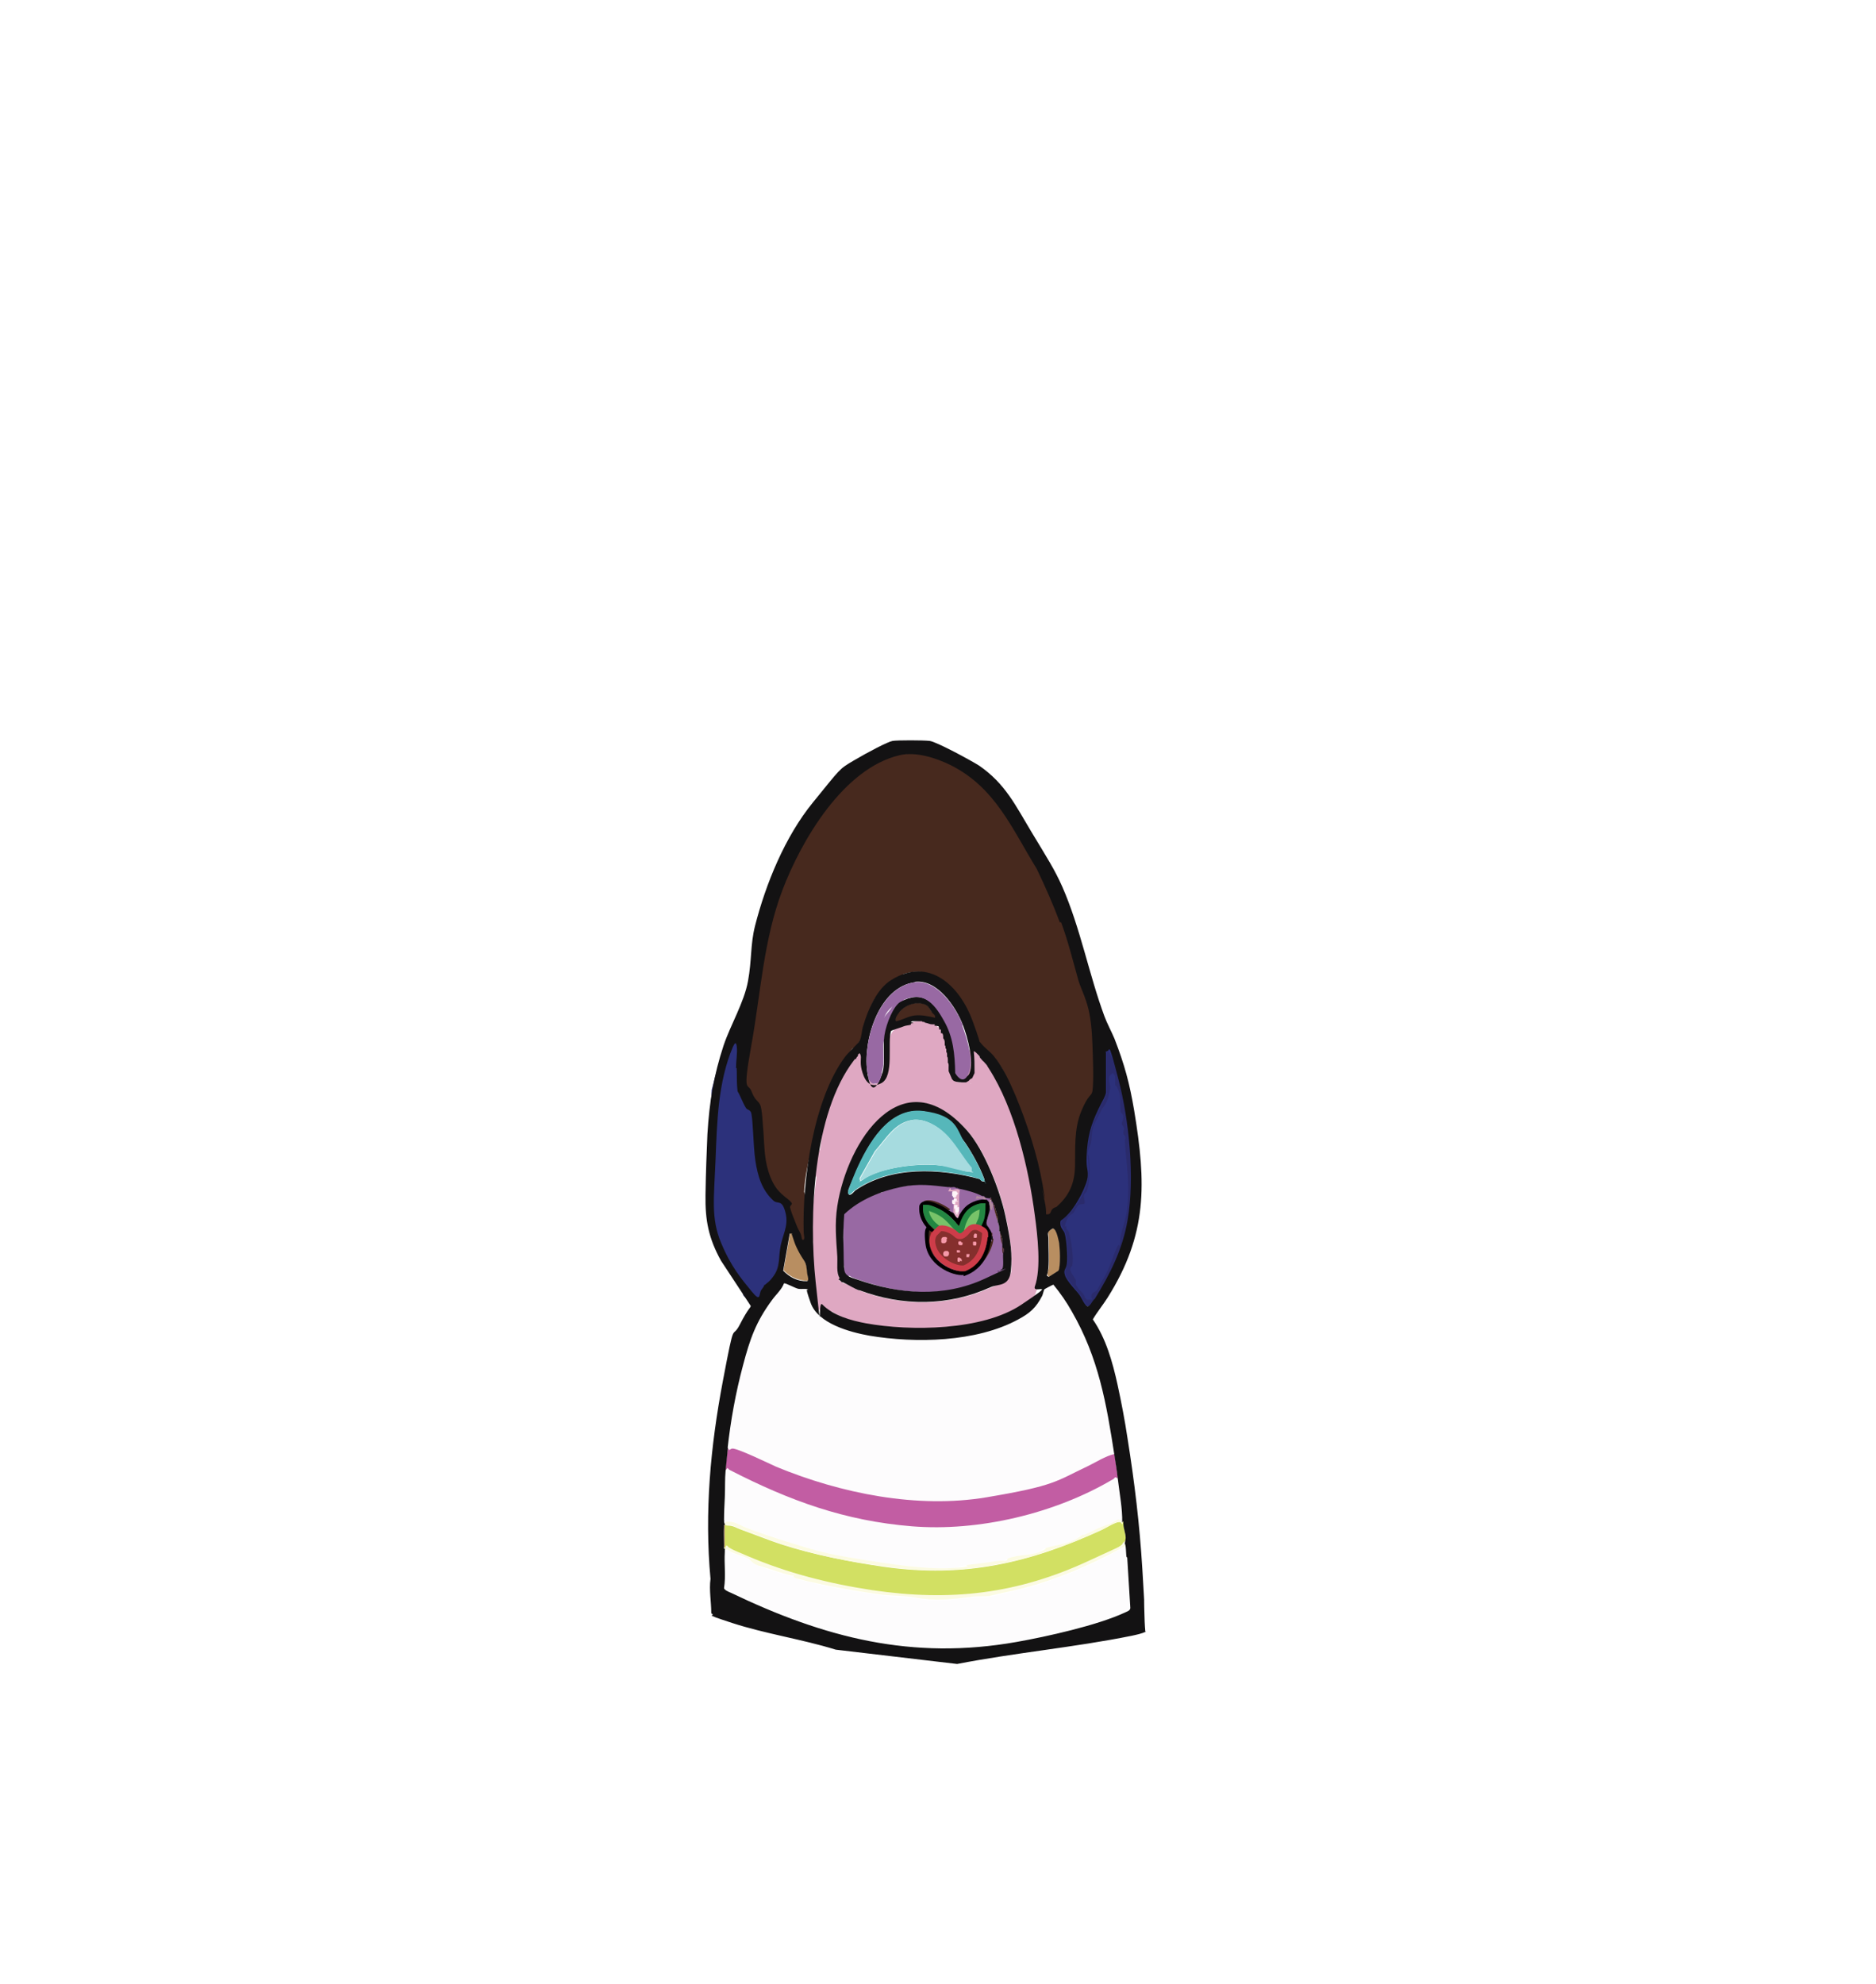 <?xml version="1.0" encoding="UTF-8"?>
<svg xmlns="http://www.w3.org/2000/svg" version="1.1" viewBox="0 0 485.3 513.1">
  <!-- Generator: Adobe Illustrator 29.6.1, SVG Export Plug-In . SVG Version: 2.1.1 Build 9)  -->
  <defs>
    <style>
      .st0 {
        fill: #2c317b;
      }

      .st1 {
        fill: #2a2b6c;
      }

      .st2 {
        fill: #78c369;
        stroke: #238642;
        stroke-linecap: round;
      }

      .st2, .st3 {
        stroke-width: 1.5px;
      }

      .st2, .st3, .st4 {
        stroke-miterlimit: 10;
      }

      .st5 {
        fill: #a6dbdf;
      }

      .st6 {
        fill: #b88e61;
      }

      .st7 {
        fill: #fcfbe3;
      }

      .st8 {
        fill: #fdfcfd;
      }

      .st9 {
        fill: #9b2724;
      }

      .st3 {
        fill: #852f2d;
        stroke: #cd3c49;
      }

      .st10 {
        fill: #d2e063;
      }

      .st11 {
        fill: #dfa8c2;
      }

      .st12 {
        fill: #9869a3;
      }

      .st13 {
        fill: #b18a9e;
      }

      .st4 {
        fill: none;
        stroke: #000;
      }

      .st14 {
        fill: #fef4f8;
      }

      .st15 {
        fill: #131213;
      }

      .st16 {
        fill: #f598a8;
      }

      .st17 {
        fill: #56b7ba;
      }

      .st18 {
        fill: #47291e;
      }

      .st19 {
        fill: #c25da3;
      }
    </style>
  </defs>
  <g id="Layer_2">
    <path class="st0" d="M195,334.7c-.6,0-.6,1,0,1s.6-1,0-1Z"/>
    <path class="st18" d="M284.3,269.9c-.5-5.1-1.8-10.1-3.1-15-.6-2.4-1.3-4.8-1.8-7.3-.5-2.5-.8-5-1.3-7.5-.5-2.6-1.7-4.6-3.3-6.7-1.4-1.8-2.4-3.7-3.1-5.8-.8-2.3-1.2-4.9-2.5-7.1-1.1-1.9-2.8-3.3-4.5-4.7-1.5-1.2-2.5-2.5-3.4-4.2-.9-1.7-1.5-3.4-2.3-5.1-.9-1.9-2.1-3.6-3.8-4.9-1.2-.9-2.6-1.5-4-1.8,0-.6-.2-1.2-.7-1.6-2-1.7-4.2-2.4-6.8-2.6-2.2-.2-4.5,0-6.7-.2-2.7-.4-5.2-1.2-8-.7-2.5.5-4.7,1.8-6.7,3.4-4.1,3.4-6.2,8.5-9.4,12.7-1.6,2.1-3.6,4-5.2,6.1-1.7,2.2-2.9,4.6-4,7.1-2.1,5.1-3.4,10.5-4.7,15.8-1.5,5.8-2.8,11.5-4.1,17.4-.6,2.9-1.2,5.9-1.8,8.9-.5,2.8-1.2,5.7-1.4,8.5-.2,2.7.3,5.3,1.8,7.6.7,1,1.5,2,2,3.1.5.9.7,2,.9,3,0,0,0,0,0,0-.2,2.7,0,5.3.2,8,.2,2,.2,4.3,1.1,6.1.2.5.5.9.8,1.3.3.5.6,1,.9,1.5,0,0,0,.2.1.3,0,.6.3,1.1.6,1.6.4.5.8.9,1.3,1,.3.5.6,1,1.1,1.4,0,0,0,0,0,0,0,.1.1.2.2.4.2.4.3.8.4,1.2.2,2.6.9,5.2,2.2,7.4,0,.3.2.5.2.8.4,1.4,1.6,1.9,2.8,1.7.7,0,1.3-.3,1.8-.7,1-1,.9-2.5,0-3.5,0,0-.1-.2-.2-.2-.5-1.5-.9-3-1.4-4.5.2-.5.3-1,.2-1.6-.2-.8-.4-1.5-.7-2.3.2-3.7,1-7.4,1.9-11,1.5-6.5,3.1-13.2,6.2-19.2,1.2-2.4,2.7-4.7,4.4-6.8.5-.2.9-.6,1.2-1,.4-.6.8-1.1,1.3-1.7.2-.3.4-.6.4-.9,0,0,0,0,0,0,.3-1.5.6-3,1-4.5.2-.7.4-1.5.7-2.2,0-.1,0-.2.1-.4,0,0,.1-.2.1-.3.2-.3.3-.7.5-1,.2-.3.3-.6.5-.9.1-.2.2-.3.4-.5,0,0,0,0,0,0,0,0,0,0,0,0,.5-.6,1.1-1.2,1.8-1.8,1.2-1,2.6-2,4.1-2.8,1.1-.6,1.6-2.3.9-3.4-.7-1.2-2.2-1.6-3.4-.9-3.3,1.9-6.6,4.3-8.5,7.6-1.7,2.9-2.4,6.2-3.1,9.5-5.2,5.2-8.4,11.9-10.6,18.8-1.1,3.6-2,7.2-2.9,10.9-.5,2.2-1,4.5-1.4,6.8,0,0-.2,0-.3,0-.2-.4-.4-.7-.7-1.1-1.3-2.8-1.1-6.2-1.2-9.3,0-1.3-.1-2.7-.3-4,0-1,.2-2,.4-3,.2-1.3-.4-2.7-1.7-3.1-.3,0-.5,0-.8,0-.5-.8-1.1-1.7-1.6-2.6-1.2-1.9-1.1-4.2-.7-6.4.4-2.7,1-5.5,1.5-8.2,2.2-11,4.7-22,7.8-32.8,1.3-4.6,2.9-9.2,6-12.9,1.7-2,3.5-3.9,5.1-6,1.5-2.1,2.8-4.3,4.2-6.5,2.5-3.8,6.2-8,11.2-7.1.7.1,1.5.3,2.2.4-.6.3-1.2.7-1.8,1.1-1.1.8-1.6,2.2-.9,3.4.6,1.1,2.3,1.7,3.4.9,3.1-2.3,7-2.1,10.6-1.5,1.8.3,4.1.5,5.7,1.5,1.1.8,1.8,2,2.5,3.3,1.6,3.1,2.6,6.5,5.1,9.1,1.4,1.4,3,2.5,4.4,3.9,1.4,1.5,1.8,3.4,2.4,5.3.6,2.2,1.4,4.4,2.5,6.4,1.1,1.9,2.9,3.4,3.7,5.5.8,2,1,4.3,1.3,6.4.4,2.3.9,4.6,1.5,6.9,2.3,8.9,5.3,17.9,3.7,27.2-1,5.3-2.9,10.4-4.3,15.6-.7,2.5-1.3,5.2-1.3,7.9,0,.2,0,.5,0,.7-.4.2-.7.5-.9.9-.8,1.5-1.5,3-2,4.6-.5.4-.8,1-.8,1.8,0,.4,0,.8,0,1.3,0,2.8,4.2,3.4,4.9.7.1-.4.3-.9.4-1.3.3,0,.5-.1.7-.2,4.3-2.1,2.3-7.9,3.1-11.6,1-5.1,2.9-9.9,4.2-14.9,1.3-4.9,1.9-10,1.4-15.1Z"/>
    <path class="st0" d="M291.6,285.9c-.4-2.3-1-4.5-1.7-6.7,0-.2-.2-.5-.2-.7.4-2.7.2-5.5-1.4-7.8-.6-.8-1.4-1.4-2.5-1.2-.9.1-1.9.8-2.1,1.8-.4,2.7.2,5.1.9,7.5-.3,1.1-.6,2.1-1,3.1-1.3,3.7-2.6,7.4-3.4,11.2-.9,3.7-1.1,7.6-1.9,11.3-.7,3.7-2.7,6.9-4.7,10-.7,1.1-.2,2.8.9,3.4.2,0,.3,1.5.3,1.8.2,1.1.2,2.2.3,3.3,0,1.2,0,2.4,0,3.7-.1.3-.2.6-.2,1,0,.8,0,1.7,0,2.5,0,.3,0,.5.1.7,0,0,0,0,0,.1,0,0,0,0,0,.1,0,0,0,.1,0,.2,1.1,1.9,2.5,3.4,4.2,4.7.1.2.3.5.4.7.8,1.7,3.5,1.5,4.3,0,2.1-3.8,4.3-7.7,6.3-11.6,1-2,1.7-3.9,2-6.1.3-2.3.2-4.6.2-6.8,0-8.8.5-17.7-1-26.4ZM287.6,308.8c0,2.2,0,4.5,0,6.7,0,2.1,0,4.1-.9,6-.9,2.1-2.2,4.1-3.3,6.2-.5,1-1.1,2-1.6,3-.6-.6-1.2-1.2-1.8-1.7.2-2.6.2-5.3,0-7.9-.2-1.8-.3-3.9-1.1-5.6,1.9-3,3.6-6.2,4.3-9.7.8-4.1,1.1-8.2,2.1-12.2.5-1.9,1.1-3.8,1.7-5.7.4,2.6.6,5.3.7,8,.1,4.3,0,8.7,0,13Z"/>
    <path class="st11" d="M243.3,267.2c-.6-1.3-1.2-2.6-2.6-3.1-1.4-.4-3.1-.1-4.5.2-1.4.3-3,.6-4.2,1.4-2.8,1.9-1.9,5.3-2.4,8-.3,1.5-.9,2.9-1.5,4.3-.6,1.2-.9,2.3-2.3,2.5-.4,0-1,.1-1.4-.2-.5-.4-.4-1.3-.4-1.8,0-.9,0-1.7,0-2.6,0-.4,0-.7,0-1.1,0-.7,0-1.4,0-2.1,0-1.4-2.1-2.2-2.8-.8-.2.3-.3.7-.4,1-.7.2-1.3.7-1.7,1.6-.2.7-.5,1.4-.7,2,0,.2-.1.5-.1.7-1,2.5-2.3,4.9-3.3,7.4-1.6,3.7-2.2,7.6-2.7,11.6,0,.4-.1.9-.2,1.3,0,0-.2,0-.3,0-.4.2-.7.5-.9,1-.5,2-.5,4.1.3,6-.2,1.3-.3,2.6-.5,4-.5,4.3-1.1,8.4-.4,12.7,0,0,0,0,0,0-.2,2.4-.2,4.8-.2,7.3.1,2.8.4,5.7.9,8.4.3,1.5,1.5,2.8,3.2,2.6,1.8-.2,2.6-1.9,2.3-3.5,0-.4-.4-.9-.7-1.2,0,0,0-.2,0-.2,0-.4-.1-.8-.2-1.2-.1-1-.2-2-.3-3.1-.1-2-.2-3.9-.1-5.9,0-1.2.1-2.4.2-3.6,1.3-2.8,1.4-5.8,1.4-8.8,0-.9-.5-1.6-1.2-2.1,0-.7.2-1.3.3-2,.5-4,1-7.9,1.5-11.9.4-3.5,1.1-7,2.6-10.3.7-1.4,1.4-2.9,2-4.3.4.5.8,1,1.5,1.3,1.5.7,3.4.5,4.8-.3,1.6-.9,2.2-2.6,2.9-4.2.8-1.8,1.5-3.5,1.7-5.5.1-1.4-.4-4,.9-5,.6-.5,1.7-.6,2.5-.8.9-.3,1.9-.5,2.8-.5.3,0,.8,0,1.1.1.3.2.4.8.6,1.1.3.8.7,1.7.6,2.6-.3,1.9,2.6,2.7,2.9.8.3-1.6,0-2.9-.6-4.4Z"/>
    <path class="st11" d="M226.6,267.6c-1.3,0-1.3,2,0,2s1.3-2,0-2Z"/>
    <path class="st12" d="M233.4,258c0,0-.2-.2-.3-.3-.6-.6-1.7-.2-1.7.7,0,1.6-1.2,2.8-2.1,3.9-1.1,1.4-1.7,2.8-2.2,4.5-.8,3.1-1.4,6.3-1.7,9.5-.3.1-.5.3-.6.6-.3.9-.3,1.7,0,2.5.1.6.8.8,1.3.7.4,0,.9-.2,1.1-.7.2-.5.2-1,.1-1.4.4-3.8,1-7.7,2-11.4.5-1.7,1.5-2.9,2.6-4.3.7-.9,1.3-1.9,1.5-3,.4-.3.5-.9,0-1.4Z"/>
    <path class="st11" d="M256.7,278.2c-.4-2.1-1.6-4.1-3.2-5.6-.2-.2-.6-.3-.9-.3,0,0,0-.2,0-.3-.2-.5-.6-.8-1.1-.7-.5,0-.9.5-.9,1,0,.9.2,1.7.3,2.5,0,0,0,0,0,.1-.2.8-.5,1.5-.7,2.3-.2.6-.4,1.3-.7,1.9-.2.4-.5.8-1,.9-.4,0-.8,0-1.1-.3-.3-.3-.8-.4-1.2-.2-.4.2-.5.7-.5,1.1.1.8.8,1.5,1.6,1.6.3,0,.7,0,.9-.3.9,0,1.8-.4,2.5-1.1.2-.2.3-.4.4-.6,0,0,0,0,0,0,.4.1.8,0,1.1-.4.3,0,.5-.3.6-.6.1-.4.2-.8.3-1.2.2-.1.4-.3.5-.5.3-.2.4-.4.4-.8,0-.1,0-.2,0-.4,0,.1.1.2.2.4,0,0,0,.1,0,.2,0,0,0,0,0,0,0,0,0,.2,0,.2.2.5.3,1,.4,1.4.1.5.7.9,1.2.7.5-.2.8-.7.7-1.2Z"/>
    <path class="st18" d="M242.3,261.9c-2.7-.3-5.4-.2-8.1.3-.2-.4-.6-.7-1.1-.6-1.2.3-2.3.9-2.4,2.2,0,.6.7,1.1,1.3,1,3.4-1,6.8-1.3,10.3-.9.5,0,1-.5,1-1s-.5-.9-1-1Z"/>
    <path class="st12" d="M259.8,327.2c.6-2,.6-4.3-.3-6.2-.2-.4-.4-.9-.7-1.3,0-.3,0-.6-.1-.9v-.2l-.2-.4c0-.6,0-1.3-.2-1.9l-.2-.2v-.4c-.3-.7-.5-1.3-.6-2,0-1.1,0-2.3-.3-3.4-.1-.5-.3-1.1-.7-1.4-.6-.5-1.5-.4-2.2-.8-.8-.4-1.4-.8-2.2-.9-1-.2-2-.4-2.9-.5-3.7-.6-7.4-1.5-11.1-.7-2,.4-3.9.8-5.9.9-1.5,0-3,.4-4.1,1.5-.6,0-1.3.2-1.9.3-2.2.4-5.2,1-6.8,2.6-1.6,1.7-1.2,4.6-1.2,6.7,0,3,0,5.9,0,8.9,0,.2,0,.4.2.5,0,.6,0,1.1-.1,1.7,0,.9.8,1.1,1.4.8.7.5,1.7.8,2.6,1.1,10.8,3.8,22.3,4.7,32.9-.2.7-.4,1.4-.7,2.1-1.2.4.4,1,.5,1.5,0,.3-.2.5-.4.8-.5.5,0,.9,0,1.2-.5.7-.7,0-1.7-.8-1.7Z"/>
  </g>
  <g id="person">
    <path class="st18" d="M274.2,238.6c1.8,4.9,2.9,9.4,4.3,14.4s1.7,4.5,2.4,6.7c1,3.2,1.3,7.2,1.4,10.5s.4,9.2,0,12.1-2.3,3.7-2.9,5.2c-1.9,4.5-1.4,9.3-1.6,14.1s-1.4,7.6-4.8,10.6-.8.3-1.1.6c-.5.6-.2,1.5-1.6,1.3.1-2.1-.6-4.1-.9-6.1s0-1.1,0-1.6c-1.3-7.6-4-15.9-7-23s-3.1-7.4-5.7-10.3-2.3-2.1-3.3-3.3-1.5-3.9-2.1-5.7c-3.3-9-11.2-16.7-21-10.6-9.8,6.1-6.1,7.8-7.3,11.9s-.4,2.9-.9,3.8-2.9,3.1-3.8,4.2c-8.2,11-11.1,32-10.7,45.5,0,.3.5,1.9-.3,1.8s-.4-1.4-.6-1.8c-.5-1-.6-.8-1-2.1s-1.3-3.1-1.6-4.4.2-1.6-.7-2.3c-2.2-1.7-3.3-2.9-4.4-5.6-1.7-4.1-1.5-7.3-1.8-11.6s-.2-5.7-.9-7.2-1.8-2.4-2.2-3.4c-.8-2.4-.4-9.4,0-12.1,2.3-13.4,3.1-27.1,8-39.9s15.8-31.5,30.3-34.9,9.5.7,13.3,2.6c11.5,5.8,15.8,16.4,22.2,26.8,2.2,4.6,4.2,9.1,6,13.9h.3Z"/>
    <path class="st8" d="M188.3,374.4c.8-7.3,2.1-14.5,4-21.6,1.8-6.8,3.2-11.2,7.5-16.9s2.5-2.7,3.1-4.3c.3-.2,3.1,1.3,3.8,1.4s1.5,0,2.3.1c.4,1.1.4,2.4.8,3.5,1.9,5.4,10.2,7.6,15.2,8.5,11.9,2,27.7,1.7,38.5-4.2,3-1.6,4.6-3,6.2-6.1s.4-1.5.6-1.7,2.1-1.2,2.3-1.2c1.8,2.2,3.4,4.5,4.8,7,6.9,12.1,8.9,23.7,11,37.2-2.4.6-4.7,2.2-7,3.2-8.2,3.7-17.3,6.5-26.1,8-18,3-37.8-1-54.4-7.9-1.9-.8-10.2-4.9-11.4-4.7s-.7.8-1.1-.2h0Z"/>
    <path class="st11" d="M238.8,264.4c.3.6.7.2.7.2h.4v.4l.4-.2c.6.1,1,.3,1.7.4v.4h1.2c0,.4,0,.9.6.7v.6h.4v.6c0,.3.2.6.2.9h.3v.4c0,.1-.4,1.2.4,1.1v.7l-.2.4h.4v.4c0,.1-.4.5.2.7v.2l.2.6v.6c0,.2-.4.6-.2.9h.4v.7c0,.2-.4.9-.2,1.3h.4v.9c0,.3-.2.1-.2.4s.4,1.2.6,1.5.4.2.5.2q.2.2.4.4c.2.2,0,.3.2.5.4.3,1.5.3,2,.3s.8.2.6-.4h.4c.2,0,0,.1.2.1.6,0,.5-.5.5-.5.4-.4.5-.5.9-.7s.5,0,.7-.8-.1-.5-.1-.5v-.4c.6.1.4-.3.4-.6v-2.7l1.1-.2c.3.3.4.5.6.7,0,.4.2.6.6.6.1.1.3.3.4.4l.2.2c0,.1.1.3.2.4l.2.4c6.7,10.4,10.3,25.8,11.9,38,.7,5,1.6,13.7,0,18.4s-1.6,3.4-3.5,4.7c-10.1,6.7-28.7,6.9-40.2,4.8-3.9-.7-8.5-1.9-11.3-4.9s-1.5-4.1-1.7-5.8c-1.8-16.9-.7-43.4,9.9-57.3s.2-.5.6-.4c0,.4.1,1.8.7,1.7-.1-.7.4-2-.4-2.4,0-.1,0-.5.3-.6.2,0,.4.1.4.3.2.7,0,2.8.3,3.8.4,2,2.9,4.6,5.1,3.5,3.5-1.8,1.5-10.3,2.5-13.5.2-.3,2.7-1.1,3.3-1.2s1.7-.3,1.8-.4h.4v-.4h.4c.3,0,.4-.2.4-.2h2l-.6-.3ZM222.3,333.7c11.3,4.3,23.1,4.2,34.2-.8,1.8-.8,4.9-2,5.1-4.2.4-4.2-.5-10-1.4-14.1-1.4-6.7-5.4-17-9.9-22.1-16.8-19-31,2.6-33.6,19.5-.7,4.6-.3,8.5,0,13s-.3,4.3.6,5.6c-.4.9,0,.5.3.8.8.8.2.2,1,.5,1.3.5,2.7,1.4,3.8,1.9h-.1Z"/>
    <path class="st8" d="M291.3,399.7c0,.8,0,1.9.2,2.6s0,.2.2.2l.8,13c0,.7-.8,1-1.4,1.2-7.2,3.2-20.1,6.2-28,7.6-27,4.8-49.6-1.1-73.9-12.7-.5-.2-1.7-.7-1.8-1.2.5-3,0-6.3.2-9.4.8-.4,1.1.3,1.7.6,1.4.5,2.9.9,4.2,1.6s2.8,1.9,3.5,2.1c2.5.7,5,1.7,7.6,2.3s.6,0,.9,0,.5.7,1,.9c2.1.5,4.3,1,6.5,1.5,4.7,1,9.7,1.8,14.5,2.5s6.2.3,9.1.8c5.5,1,9.5.5,14.9-.2,1.5-.2,3.2,0,4.6-.2,1.4-.2,3.7-.8,5.2-1.2,9.2-2,17.4-5.3,25.7-9.5l4.3-2.3v-.2Z"/>
    <path class="st8" d="M289.3,382.4c.5,3.4,1.2,7.6,1.1,11-1.5-1-2.4.4-3.6.8-2.4.8-3.7,1.6-5.9,2.6s-1.1.1-1.5.3-.4.5-.6.7c-2.5,1.5-5.5,1.7-8.1,2.5s-.9.7-1.3.9c-2.3,1.1-6.2.8-8.5,1.8s-.4.5-.6.6c-.6.3-2.3,0-3.1.2-2.5.5-4.4.6-6.9.9s-2.8.8-4,.8c-6.9.4-16.4-1.1-23.2-2.2s-9.6-1.6-14.1-3-10.6-3.2-15.8-5.2-3.5-2-5.5-1.5v-.4l-.2-.4c0-2,.1-3.9.2-5.9s0-4.6.2-6.8l.5-.6c.2.2.4.5.7.6,15.4,7.9,29.5,13.1,47,14.5s37-3.4,51.9-12.1c.3-.2.5-.4.7-.6l.7.3v.2Z"/>
    <path class="st10" d="M291.1,398.8c-.4,0-.5.3-.7.5-1.7,1.6-6.5,3.5-8.8,4.6-18.5,8.6-35.8,10.6-56.1,7.6-11.2-1.7-22-4.4-32.4-8.9-1.3-.5-3.2-1.3-4.4-2s-.4-.4-.7-.6-.4.7-.5.7v-6.6c.4-.2.3.4.5.4,1.8,0,2.1.5,3.8,1.1,3.3,1.2,6.8,2.6,10.1,3.7,8.6,2.8,18,4.6,26.9,5.9,20.7,2.9,37.6-1,56.3-9.6,1-.5,3.5-2,4.4-2s.5.4.8.6v-.7c.1,0,.3,0,.3.3,0,1.2.5,2.5.6,3.7s-.2.9-.2,1.4h.1Z"/>
    <path class="st19" d="M188.3,374.4c.3,1,.5.3,1.1.2,1.2-.2,9.6,3.9,11.4,4.7,16.7,6.9,36.5,10.9,54.4,7.9,17.9-3,18-4.2,26.1-8,2.3-1.1,4.5-2.6,7-3.2.3,2.1.6,4.2.9,6.3l-.7-.3c-.2.2-.4.5-.7.6-14.9,8.8-34.6,13.5-51.9,12.1s-31.6-6.6-47-14.5c-.3-.1-.5-.4-.7-.6l-.5.6c.1-2,.4-4,.6-6v.2Z"/>
    <path class="st1" d="M286.1,272.1l.5-.3c.8.2,2.6,6.2,2.9,7.2,2.7,10.7,4.3,25.6,2.4,36.5-1.4,7.6-4.6,13.9-8.5,20.4-.6.3-1.3,2.1-1.9,1.9s-1.7-2.4-2.1-3c-.7-1-3.5-4.2-3.7-5-.5-1.6.3-2,.5-3.1.2-1.7-.1-6.2-.6-7.8s-1.1-1.8-1.1-2.5c0-1.2,1.5-1.8,2.2-2.6,2.1-2.3,4.7-6.6,4.9-9.7s-.4-4.5-.2-6.7c.4-4.9,1.5-7.7,3.6-11.9s1.3-2.3,1.3-3v-10.4h-.2ZM282.4,335.8c-.4-1.7.8-1.5,1.3-2.1s1.1-2,1.5-2.6c1.6-2.7,2.2-4.6,3.3-7.5s.9-1,1.1-1.5c.3-.8.1-1.8.3-2.5.4-1.9,1.2-3.9,1.5-5.8.9-5.9.3-10.2-.2-16s.1-2.2,0-3.2-.5-1-.6-1.5.2-.9.2-1.3-.5-.7-.6-1.1.5-1.3.4-2-.7-.8-.7-1.3c-.3-1.8.2-3.6-.6-5.5s-.7-.8-.8-1.2.2-2.7-.3-2.8c-1.8,1-.5,2.8-.7,4s-1.3,4.3-1.6,4.6c-1,1.3-.8,1.2-1.5,2.6-1.6,3.3-1.4,2.8-1.8,6.4s-.9,2.3-.9,3.2.3,1.1.4,1.7c.1,2.1,0,6-.6,7.9s-.7.7-.8,1.2.2,1.8.2,2c-.1.5-1.1.2-1.5.5-.6.4-.9,1.4-1.2,1.8s-1.2.8-1.4,1.1-1,2.5-1,2.6c0,.5.7.8.9,1.2.7,2.1,1.4,6.8,1,8.9s-.5.5-.5.8c-.2.8,1.3,2.4,1.4,3s0,.9.1,1.4,1.3,1.4,1.7,1.9.5,1,.7,1.4h1.6l-.3-.3Z"/>
    <path class="st1" d="M197.9,332.3c-.2.2-.5.9-.8,1.3-.8,1-1.6,1.6-2.6.4-2.6-3.2-6.4-8.8-7.9-12.6-2.6-6.3-1.6-14.6-1.4-21.3.3-9.9.5-20,4.5-29.3s.8-1,1,0c.2,1.7-.2,3.7-.2,5.4s.2.8.2,1.1c0,1.7,0,3.4.2,5,.8,1.3,1.3,2.9,2.1,4.2s1,.8,1.3,1.1c.6.8.9,10.6,1.2,12.6.6,3.9,1.7,7.6,4.7,10.4s2.7,1.6,3.1,3.1c.9,3.6-1,6-1.4,9.4s.1,5-2.5,8-1.1.9-1.4,1.3h-.1ZM201.3,312.7c-.9-1.1-3-2.2-4.1-3.9-1.6-2.6-1.7-4.4-2.3-7.2s-1.1-2.9-.7-5.5-.6-7.3-1.1-8-.6-.3-.8-.7-.5-1.3-.8-1.6-1.1-.6-1.2-.9l.4-1.1c-.9-.9-.7-1.8-1-2.9s-.6-1.2-.6-1.6,1.5-2.8,0-2.6-.4,2.1-.8,2.8h-.8v2.1c0,.7-.4.7-.4,1s.4.6.4,1.1c0,.8-.9,1.7-.9,2.8-.2,5.6-.6,11.3-.9,17s-.7,12,1.1,15.7,1.1,1.1,1.2,1.6-.2,1.3,0,1.7,1.2,1.2,1.5,1.7c.6,1,.6,2,1.4,3.1s1.5,1.5,1.9,2.2.3,1.2.5,1.6,1,.6,1.3.9.2,1,.4,1.1c.4.3,1.3.3,1.6-.1s.1-.5.2-.6c.2-.3,1.1-.7,1.4-1.1s.3-1.1.6-1.4,1.3-.7,1.5-1.6-.2-1.3-.1-1.8.4-1.4.5-1.9c.5-2,1.4-5.2,1.7-7.1s.2-2.6.2-2.8c0-.3-.6-.6-.8-.9s-.1-.8-.3-1.1h-.2Z"/>
    <path class="st7" d="M291.1,398.8c0,.4.2.7.2.9l-4.3,2.3c-8.3,4.2-16.5,7.5-25.7,9.5s-3.8,1-5.2,1.2-3.1,0-4.6.2c-5.5.7-9.4,1.2-14.9.2-2.9-.5-6.1-.4-9.1-.8-4.8-.7-9.8-1.5-14.5-2.5-2.2-.5-4.4-.9-6.5-1.5s-.9-.9-1-.9h-.9c-2.6-.6-5-1.6-7.6-2.3s-2.6-1.6-3.5-2.1c-1.3-.6-2.9-1-4.2-1.6s-1-1-1.7-.6v-.4c0-.1.2-.9.5-.7.2.2.4.5.7.6,1.1.7,3.1,1.4,4.4,2,10.5,4.5,21.2,7.2,32.4,8.9,20.3,3,37.6,1,56.1-7.6s7.2-3,8.8-4.6.3-.5.7-.5v.3Z"/>
    <path class="st7" d="M290.4,393.4v.7c-.3-.1-.4-.5-.8-.6-.9,0-3.4,1.5-4.4,2-18.7,8.6-35.6,12.5-56.3,9.6-9-1.2-18.4-3-26.9-5.9-3.3-1.1-6.8-2.5-10.1-3.7s-1.9-1.1-3.8-1.1,0-.5-.5-.4v-.4c2-.5,3.7.8,5.5,1.5,5.2,2,10.5,3.6,15.8,5.2s9.3,2.2,14.1,3c6.9,1.1,16.3,2.6,23.2,2.2s2.7-.7,4-.8c2.5-.3,4.4-.5,6.9-.9s2.5,0,3.1-.2.2-.4.6-.6c2.3-1,6.2-.7,8.5-1.8s.6-.7,1.3-.9c2.6-.8,5.6-1,8.1-2.5s.3-.5.6-.7,1.1-.1,1.5-.3c2.3-1.1,3.5-1.8,5.9-2.6s2.1-1.8,3.6-.8h0Z"/>
    <path class="st6" d="M204.9,319c.6,1.7,1.3,3.5,2.1,5.1,1.3,2.6,1.5,1.8,1.9,5s.7,1.9,0,2.1c-2.4,0-4.5-1-6.2-2.7l1.7-9.6h.6-.1Z"/>
    <path class="st6" d="M272.3,317.7c.9-.2,1.6,2.6,1.7,3.3.2,1.3.5,6.7-.1,7.6l-2.5,1.6c-.9-.5-.2-1.4-.1-2.3.2-2.3,0-5.2,0-7.5s-.7-1.7,1.1-2.7h-.1Z"/>
    <path class="st18" d="M241.9,263.1c-1.7-.4-3.5-.7-5.3-.6s-3.2,1.2-4.8,1.5c-.2-.2.6-2.1.9-2.4,1.3-1.6,3.5-2.5,5.5-2.2s1.9.9,2.8,2.2,1.1.7.9,1.4h0Z"/>
    <path class="st11" d="M222,273c.7.5.2,1.7.4,2.4-.6.1-.8-1.3-.7-1.7s.2-.5.4-.7h0Z"/>
    <path class="st6" d="M187.5,400.3c-.3-.2-.2-.7-.2-1,0-1.4-.1-3.3,0-4.7s0-.5.2-.5v6.2Z"/>
    <path class="st7" d="M291.7,402.5s-.2,0-.2-.2l.2.2Z"/>
    <path class="st15" d="M222.3,333.7c-1.2-.4-2.6-1.3-3.8-1.9s-.2.3-1-.5-.7,0-.3-.8c-.9-1.3-.5-3.8-.6-5.6-.3-4.5-.7-8.4,0-13,2.6-16.9,16.8-38.5,33.6-19.5,4.5,5.1,8.5,15.5,9.9,22.1s1.8,9.9,1.4,14.1-3.3,3.4-5.1,4.2c-11,5-22.8,5.1-34.2.8h.1ZM249.5,295.3c-2-2.9-7.1-7.5-10.6-7.9-9-1.1-14.4,8.5-17.4,15.5s-1.8,4.3-2,5.1,0,.4,0,.7c.3.9,1.5-.6,1.7-.8,9.2-6.4,21.9-5.8,32.2-3,.1,0,.6.9,1.3.6,0-.3,0-.5-.1-.7-1.1-3-3.2-6.8-5-9.4h0ZM258.3,328.9l.2-.2c.2-.2.6-.4.8-.6.4-.7.1-2.9.2-3.8s.6-1.2-.2-1.7v-.7c0-1,0-2-.6-3v-.2c0-.3-.2-.4-.2-.4,0-.6,0-1.3-.2-1.9s0-.2-.2-.2v-.4c.1-1.2-.4-2.3-.7-3.5s.2-.7-.4-.6v-.2q0-.3-.2-.6c-.2-.3-.2-.2-.4-.2v-1c-.2,0-.3.2-.4.2-.2,0-.9-.1-1.1-.2s-.1-.2-.2-.2-.1-.2-.2-.2h-.4c-1.8-.9-4-1.5-6-1.9s-.1,0-.2,0,0-.2-.2-.2h-.4c-.4-.4-1-.1-1.5-.2s-.3,0-.4,0c-4.6-.5-7.7-1-12.5,0s-10.4,3.1-14.5,7c-.2,2.7-.3,5.3-.2,8s0,4.5.2,6.3,1.9,2.1,3.4,2.6c10.8,3.8,22.3,4.7,32.9-.2,10.6-4.9,2.4-1.2,3.4-2.1l.2.3Z"/>
    <path class="st0" d="M282.4,335.8h-1.6c-.2-.5-.4-1-.7-1.5s-1.5-1.6-1.7-1.9c-.2-.4,0-.9-.1-1.4s-1.7-2.2-1.4-3,.5-.4.5-.8c.4-2.1-.3-6.8-1-8.9s-.8-.7-.9-1.2.8-2.4,1-2.6c.3-.3,1.2-.7,1.4-1.1s.6-1.4,1.2-1.8,1.4,0,1.5-.5-.3-1.4-.2-2,.7-.7.8-1.2c.7-1.9.8-5.9.6-7.9s-.4-1.2-.4-1.7c0-.9.8-2.2.9-3.2.4-3.6.1-3.2,1.8-6.4s.5-1.3,1.5-2.6,1.5-4.1,1.6-4.6c.2-1.2-1.2-3,.7-4,.5.1.2,2.3.3,2.8s.7.8.8,1.2c.8,2,.3,3.7.6,5.5s.7.7.7,1.3-.4,1.4-.4,2,.5.7.6,1.1-.2.8-.2,1.3.5.9.6,1.5c.1,1,0,2.2,0,3.2.5,5.8,1,10.1.2,16s-1.1,3.9-1.5,5.8,0,1.7-.3,2.5-.8.9-1.1,1.5c-1,2.9-1.6,4.8-3.3,7.5s-1.2,2.1-1.5,2.6c-.6.7-1.7.4-1.3,2.1l.3.4Z"/>
    <path class="st0" d="M203.6,311c-1-.2-2-.8-2.7-1.9-3.6-5.9-3.7-14-5.8-20.5-.2-.7-.4-1.5-.6-2.2-1-1.3-1.8-2.6-1.9-4.3-.2-1.6,0-3.3.5-4.9,0-2.6.1-5.2.7-7.9-.4-.3-.9-.5-1.4-.5,0,0-.2,0-.2-.1-1.1-.9-3.2-1.1-3.9.5-1.9,4.1-3.1,8.3-4.2,12.7,0,2-.3,4-.5,6.1,0,1.1,0,2.3-.2,3.4,0,1.9.2,3.7.2,5.5,0,.4.2.8.2,1.1.4,2.3.5,4.8.3,7.1-.2,2.3-1,4.6-1.4,6.9.7.7,1.3,1.6,1.4,2.8.4,3.8.9,7.3,2.9,10.6,1.4,2.4,3.3,4.5,4.5,7.1.4.9.7,1.7.8,2.5,1,1,2,1.9,3.1,2.7,1.1.8,2.8.2,3.4-.9.3-.5.4-1.1.3-1.6.2-.2.3-.5.4-.8.2-.7.4-1.4.4-2.1.7-3.5,1.7-6.9,2.9-10.2.7-2,1.7-3.9,1.6-6.1,0-1.6-1.1-3.4-.8-5Z"/>
    <path class="st17" d="M249.5,295.3c1.8,2.6,3.9,6.4,5,9.4s.1.5.1.7c-.7.3-1.1-.5-1.3-.6-10.3-2.8-23-3.4-32.2,3-.3.2-1.5,1.7-1.7.8v-.7c.2-.8,1.6-4.1,2-5.1,3.1-7,8.5-16.6,17.4-15.5s8.7,5,10.6,7.9h0ZM236.3,289.6c-4.8.5-7.1,4.9-10,8.1l-3.9,6.9c-.1.2,0,.7.2.8s1.8-1.2,2.2-1.3c4.8-2.3,12.3-3.2,17.5-2.8s5.7,1.4,8.2,1.7.6,0,.7-.2v-.8c-2.1-2.6-3.7-5.5-5.9-7.9-2.2-2.5-5.7-4.9-9.2-4.5h.2Z"/>
    <path class="st12" d="M254.2,309.5c-.5-.1-1.1,0-1.6-.4l-.3.9c.5-.1.9-.2,1.4-.2s.8-.2.6.4c-1,0-1.7.2-2.6.7l-3.7,3.1c.1-2.1-.2-4.3.2-6.3,2,.3,4.2.9,6,1.9h0Z"/>
    <path class="st11" d="M246,307.3v.4c.5,0,1-.2,1.5-.2s.2,0,.4,0l.2.2h.2c-.4,2.1,0,4.2-.2,6.3s0,.6,0,.9c-.9.4-1.3-1.2-1.5-1.3l.2-5.1-.3-.4h-1.2l.4-.8h.4,0Z"/>
    <path class="st18" d="M257,311.7c.6-.1.3.3.4.6.3,1.1.9,2.3.7,3.5-.5-1.3-.8-2.7-1.1-4.1Z"/>
    <path class="st18" d="M259.3,321.8c-.5-.9-.4-2-.6-3,.6.9.5,1.9.6,3Z"/>
    <path class="st12" d="M256.1,310.1v.2c0,.2-.2.4-.2.6h-.2c-.2-.3-.3-.5-.7-.6v-.4c.2,0,.9.2,1.1.2h0Z"/>
    <path class="st18" d="M259.5,324.2c-.3-.4-.2-1.2-.2-1.7.7.5.2,1.3.2,1.7Z"/>
    <path class="st12" d="M247.5,307.4c-.5,0-1,.3-1.5.2v-.4c.5,0,1.1-.2,1.5.2h0Z"/>
    <path class="st18" d="M256.1,310.1s.2-.3.4-.2v.4h-.4v-.2h0Z"/>
    <path class="st12" d="M256.8,311v.2h-.4v-.4c.2,0,.3,0,.4.2h0Z"/>
    <path class="st18" d="M257,311.5h-.2v-.6c.2.3.1.3.2.6Z"/>
    <path class="st18" d="M258.7,318.6l-.2-.4s.1,0,.2.4Z"/>
    <path class="st18" d="M258.3,328.9l.2-.2-.2.2Z"/>
    <path class="st18" d="M258.3,316.4l-.2-.2s.2,0,.2.2Z"/>
    <path class="st12" d="M254.8,309.7l-.2-.2s.1.2.2.2Z"/>
    <path class="st12" d="M248.1,307.6l-.2-.2c.1,0,.2.2.2.2Z"/>
    <path class="st18" d="M245.5,313c-1,0,.7,1.3.8,1.5s0,.5,0,.5c.9.4.7.8,1.2,1.1,1,.7,1.3-1.2,1.7-1.9.6-.9,2.1-2.2,3.1-2.7s1.8-.5,1.9-.5c.9.2.5,3.2.3,3.9s-.4.7-.5,1.1h-.9l.9-3.7c-1.4-.2-2.6,1-3.5,1.9s0,.3,0,.3c0,0-.1.1-.2.2-.1.1-.3.2-.4.4s-.2,0-.3,0c-.5.5-.7,1.5-1.5,1.4-.2.6.5.3.7.5v.9h-1c-.6-.7-.4-1.2-.6-1.9s-.5-.9-.7-1.3c-.7-.3-1.4-.6-2-1-1.7-1.2-1.4-.8-3.2-1.4s-.5-.8-1.3-.3.2,1.3.5,1.7,0,1.1,0,1.4c.2.6,1.3,1.3,2,1.3v.2s-.3.2-.5.2,0,.3,0,.3c-.4.9-1.2,1.9-1.3,2.9-.6,5.1,7.7,10.3,11.7,6.9s3.3-4.2,3.6-5.9h.6v-.7h.4c-.2,3.1-3.3,8.1-6.6,8.6s-10.8-3.7-10.5-8.6.8-2.6.8-3-1.7-2.4-2-3.3-.5-3.1.6-3.5c1.9-.6,5,1.1,6.5,2.2l-.3.3Z"/>
    <path class="st15" d="M254.4,310.2h.6c.4,0,.5.3.7.6h.2c0,.6.2,1,.2,1.7,0,1-1,3-.9,3.8s.4.8.6,1.2c.1.4.1.9.6,1.1v1.1h.4v.9h-.4v.7h-.6v-.7h.4v-.4h-.4v-.9c0-.3.6-.8-.4-.9,0-.2-.1-.4-.2-.6-.2-.7-.2-.2-.4-.4-.2-.2-.3-.8-.7-.9v-.4c.1-.4.4-.7.5-1.1.2-.7.6-3.7-.3-3.9s-1.7.4-1.9.5c-1,.4-2.5,1.8-3.1,2.7s-.7,2.5-1.7,1.9-.3-.7-1.2-1.1v-.5c0-.2-1.9-1.5-.8-1.5.2.2,1,.5,1.1.6.2.2.6,1.7,1.5,1.3v-.9l3.7-3.1c.9-.4,1.6-.7,2.6-.7h-.1Z"/>
    <path class="st18" d="M256.3,318.8h.4v.9h-.4v-.9Z"/>
    <path class="st18" d="M256.3,318.6c-.4-.2-.5-.7-.6-1.1.2.4.4.5.6,1.1Z"/>
    <path class="st5" d="M236.3,289.6c3.5-.3,7,2,9.2,4.5s3.8,5.4,5.9,7.9v.8c-.1.2-.5.2-.7.2-2.5-.2-5.6-1.4-8.2-1.7-5.2-.5-12.8.5-17.5,2.8s-2.1,1.4-2.2,1.3c-.2,0-.4-.6-.2-.8l3.9-6.9c2.9-3.2,5.2-7.6,10-8.1h-.2Z"/>
    <path class="st9" d="M254.1,316.6c.5.1.5.7.7.9q0,.4.4.4c0,.2.1.4.2.6,0,.3.2.7.4.9v2c-.3,1.7-2.3,4.8-3.6,5.9-4,3.4-12.3-1.8-11.7-6.9s.9-2,1.3-2.9c1.1-.1,2.3-.3,3.4-.2s1.6.8,2.5.9.7,0,.9,0c1.2-.1,2.6-1.4,4.2-1.6s.8.3,1.2,0h.1ZM243.7,319.6c-1,.3-.4,2.4,1,1.7s.3-2.2-1-1.7ZM251.4,320.9c0,.8,0,1.6.9,1.2v-1.1l-.9-.2h0ZM247.2,324.2l1.2-.2c.4-.6-.4-1.4-1.1-1.1l-.2,1.2h.1ZM244.3,323.5c-.6.2-.3,1.1.2,1.3,1.2.3,1.1-1.7-.2-1.3ZM249.6,325.2l1.2-.2c.3-1.6-1.5-1.4-1.2.2ZM247.7,326.6c1,.4,1.5-1.2.6-1.5h-.5c-.4.5-.2,1,0,1.5h-.1Z"/>
    <path class="st10" d="M242.3,316.8c-.2-.7-.9-1.1-1.3-1.8s-.3-1.2-.7-1.7l.3-.4c2.6.5,5.1,2.1,6.4,4.5-1.5,0-3.2-.6-4.7-.4v-.2Z"/>
    <path class="st6" d="M242.3,316.8c-.7,0-1.7-.7-2-1.3s.2-.8,0-1.4-1.5-1.1-.5-1.7.9.1,1.3.3c1.9.6,1.5.3,3.2,1.4s1.4.7,2,1c.2.3.6,1.1.7,1.3.2.7,0,1.2.6,1.9-.9-.1-1.6-.8-2.5-.9s-2.3,0-3.4.2v-.3c.2,0,.4-.2.5-.2,1.5-.2,3.2.3,4.7.4-1.3-2.4-3.8-3.9-6.4-4.5l-.3.4c.4.5.4,1.2.7,1.7s1.1,1,1.3,1.8h0Z"/>
    <path class="st6" d="M250,315.3l-.9,2.4c1.6-.6,2.3-1.3,4.1-1.5s.6,0,.9,0v.4c-.3.4-.8,0-1.2,0-1.6.2-3,1.5-4.2,1.6v-.9c-.1-.3-.7,0-.6-.5.9,0,1.1-.9,1.5-1.4s.3,0,.3,0h0Z"/>
    <path class="st18" d="M255.7,319.4c-.2-.3-.3-.6-.4-.9,1,0,.4.7.4.9Z"/>
    <path class="st18" d="M255.7,320.3h.4v.3h-.4v-.3h0Z"/>
    <path class="st18" d="M254.8,317.5c.1.2.2-.3.4.4q-.4,0-.4-.4Z"/>
    <g>
      <path class="st13" d="M187.5,393.4s-.2,0-.2-.4l.2.4Z"/>
      <path class="st13" d="M254.2,309.5h.4l.2.2s.1.2.2.2v.4h-.6c.1-.5-.3-.4-.6-.4-.5,0-.9,0-1.4.2l.3-.9c.5.3,1.1.2,1.6.4h0Z"/>
      <path class="st13" d="M256.5,310.2v1h.4v.4c0,.4-.3.8-.2,1.3-.4,0-.4-.1-.6-.4,0-.6-.2-1.1-.2-1.7s.1-.4.2-.6h.4Z"/>
      <path class="st13" d="M243.7,319.6c1.3-.4,2.1,1.2,1,1.7s-2-1.4-1-1.7Z"/>
      <path class="st13" d="M247.7,326.6c-.2-.5-.4-.9,0-1.3h.5c.9,0,.4,1.7-.6,1.3h.1Z"/>
      <path class="st13" d="M247.2,324.2l.2-1.2c.7-.4,1.5.5,1.1,1.1l-1.2.2h-.1Z"/>
    </g>
    <path class="st6" d="M244.3,323.5c1.3-.4,1.4,1.6.2,1.3s-.8-1.1-.2-1.3Z"/>
    <path class="st6" d="M249.6,325.2c-.3-1.6,1.5-1.8,1.2-.2l-1.2.2Z"/>
    <path class="st6" d="M251.4,320.9l1,.2v1.1c-1.1.4-1.1-.4-1-1.2h0Z"/>
    <path class="st10" d="M250.5,314.7v-.3c.9-.9,2.1-2.2,3.5-1.9l-.9,3.7c-1.8.2-2.5.9-4.1,1.5l.9-2.4c.1-.1.3-.2.4-.4l.2-.2h0Z"/>
    <path class="st6" d="M250.3,314.9s.1-.1.2-.2l-.2.2Z"/>
    <g>
      <g>
        <path class="st4" d="M249.8,329.1c-2.1.8-9.2-1.7-9.9-7.5s1.1-3.6,1.1-3.6c0,0-3-2.3-2.7-6,0,0,.2-1.6,3.2-.5s4.4,2.4,6.4,4.6c0,0,.8-2.5,2.5-3.9s4.7-2,4.9-1-.4,4.4-1.1,5.8c0,0,2,1,1.8,2.5s-.5,7.5-6.2,9.8v-.2Z"/>
        <g>
          <path class="st2" d="M242.8,317.8l-1.1-.9s-2.3-1.8-2.2-4.6h.1c.2,0,.7,0,1.4.3,2.7,1,4,2.1,5.9,4.3l1.5,1.6"/>
          <path class="st2" d="M253.2,316.7l.4-.9c.5-.9.6-2.8.6-3.9-.8,0-2.1.5-3,1.2-1.4,1.1-2.1,3.3-2.1,3.3l-.6,2.1"/>
        </g>
        <path class="st3" d="M254.8,319.2h0c-.3,4.6-2.2,7.5-5.4,8.8h-.5c-2.3,0-7.2-2.3-7.7-6.6-.2-1.6.7-2.6.8-2.6l1-1c.5-.5,3,.1,4.3,1.4s2.5-.3,3.3-1.2,2.1-.8,2.8-.4,1.5.7,1.5,1.6h-.1Z"/>
      </g>
      <path class="st16" d="M245,320.3h0v-.2h0c-.2-.2-.5-.3-.8-.2h-.2s-.1,0-.2.1h0c-.1,0-.2.2-.3.4h0v.8s0,.1.1.2h.1c0,.1.1.1.2.1h.4s.2,0,.2-.1h0s.1,0,.2-.1h0c0-.1.2-.2.2-.4h0v-.6Z"/>
      <path class="st16" d="M248.7,321.3h0v-.2h-.1q0-.1-.1-.1h-.4c-.1,0-.2.2-.2.3h0v.3h0s0,.2.1.2h0s.1.1.2.2h.6s.2-.1.2-.2v-.5h-.3Z"/>
      <path class="st16" d="M248.3,323.6v-.2h0q0-.1-.1-.1h-.7v.2h0v.2h0q0,.1.1.2h.5c.1,0,.2,0,.3-.2h0v-.2h0v-.4.5Z"/>
      <path class="st16" d="M245.4,323.8s0-.1-.1-.2c0,0-.1,0-.2-.1h-.5s-.2,0-.3.1h0c-.2.1-.3.4-.3.6s0,.3.1.4h0c0,.2.2.3.4.3h.5c.1,0,.2,0,.3-.2.1,0,.2-.3.2-.4v-.5h0Z"/>
      <path class="st16" d="M248.8,326.2h0v-.2h0c0-.2,0-.3-.1-.4,0,0-.1-.2-.2-.2,0,0-.2-.1-.3-.2h-.3s-.2.1-.2.2h0v.2h0v.4h0c0,.2.1.3.2.3h.4v-.3l.5.2Z"/>
      <path class="st16" d="M250.8,324.7v-.2h0v-.2h-.8v.3h0v.3h0v.2h.7v-.2h0v-.2Z"/>
      <path class="st16" d="M252.6,321.6h0v-.2h0c0-.1-.1-.3-.2-.3h-.5s-.2,0-.2.1h0v.4h0v.3h0c0,.1.1.1.2.2h.6c0-.1.1-.5.1-.5Z"/>
      <path class="st16" d="M252.6,319.1h-.1c0-.1-.1-.1-.1-.1h-.1c-.1,0-.2,0-.3.2,0,0,0,.1-.1.2h0v.2h0v.2h0v.2h0c0,.1.1.1.2.1h.4c.1,0,.2-.1.2-.2h0v-.2h0v-.3h0v-.3Z"/>
      <path class="st14" d="M247.6,313.8h.2q0,.1,0,0h0v.2h0c0,.1-.1.1-.1.1h-.5c0-.1,0,0,0,0h0c0-.2,0-.1,0-.1h.6c0,.1,0,0,0,0h0c0-.1-.1-.1-.1-.1h-.5l.6-.5h.2c0,.1,0,0,0,0h0c0,.1,0,0,0,0h0c0,.1,0,0,0,0h0v-.2c.1,0,.1-.1.1-.2v-.2s0-.1-.1-.2c0,0-.2-.2-.4-.1s-.3,0-.4.1,0,0-.1.1,0,.1,0,.2v.2c0,.1,0,0,0,0v.2c0,.1,0,0,0,0v.2c0,.1,0,0,0,0h0c0,.2,0,.1,0,.1h.1c.1,0,0,0,0,0h.7v-1.2h0q0-.2-.1-.2c-.1,0,0,0,0,0h0c-.1,0-.3-.1-.5,0s-.1,0-.1,0h-.1c-.1,0,0,0,0,.1s0,0,0,0h0v.2c0,.1,0,0,0,0h0v.3c0,0,0,0,0,0h0v.2c0,.1,0,0,0,0h.1c0,.1.1.1.2.1h.2s.1-.1.2-.2,0,0,0,0h0c0-.2,0-.1,0-.1h0v-.2c0-.1-.1-.2-.2-.3s0,0,0,0c0,0-.1,0-.2-.1s0,0,0,0h-.3c-.1,0,0,0,0,.1s0,0,0,0h0v.2h0v.2h0c0,.1.2.2.3.3s.1,0,.2,0,0,0,0,0h.4s.1,0,.1-.1v-.6h0c0-.2-.1-.2-.2-.2h0l-.3,1.7Z"/>
      <path class="st14" d="M247.6,312.6h-.3l-.4-.2h0c0-.1,0,0,0,0h0c0-.1,0,0,0,0h0q0-.1,0,0l.7-.3h.1c0,.1,0,0,0,0h0q0,.1,0,0h0v.2h-.6q0-.1,0,0h0v-.2h0c0-.1.1-.1.1-.1h.5q0,.1,0,0h0v.2h0c0,.1,0,0,0-.1v-.4h-.1c0-.1-.1-.1-.1-.1h-.4s-.1.2-.2.2h0c0,.2,0,.1,0,.1v.2c0,.2,0,0,0,0h0v.2c0,.1,0,0,0,0h0c0,.2,0,.1.1.1s0,0,0,0h.1c.1,0,0,0,0,0h.1c.1,0,0,0,0,0h.2c.2-.2,0-.1,0-.1h0v-.2h0v-.2c0-.1,0,0,0,0h0c0-.2,0-.1,0-.1h-.2c-.1,0,0,0,0,0h-.3c-.1,0,0,0,0,0h-.1c0,.2,0,.1,0,.1h0c0,.2,0,.1,0,.1h0v.5c0,.1,0,0,0,0h0c0,.2,0,.1,0,.1h.1c.1,0,0,0,0,0h.5s.1,0,.2-.1c0,0,.1-.1.1-.2h0v-.2c0-.1,0,0,0,0v-.2c0-.1,0,0,0,0h0c0-.1-.1-.3-.2-.3h-.7c-.1,0,0,0,0,0h0c0,.2,0,.1,0,.1v.6h.1c0,.1.1.1.1.1h.4s.1-.2.2-.2h0v.4Z"/>
      <path class="st14" d="M248,310.6h0c-.3-.1-.7-.1-1-.1h.7c0,.1,0,0,0,0h0c0,.1,0,0,0,0h0q0,.1,0,0h0c0,.1-.6.3-.6.3h-.2q0-.1,0,0h0v-.2h0q0-.1,0,0h.6q0,.1,0,0h0q0,.1,0,0h0c0,.1,0,0,0,0h0c0,.1,0,0,0,0v-.6h-.1c0-.1-.1-.1-.1-.1h-.4s-.1.2-.2.2v.2c0,.1,0,0,0,0h0c0,.2,0,.1,0,.1v.2c0,.1,0,0,0,0h0c0,.2,0,.1,0,.1h0c0,.2,0,.1,0,.1h.5c.1,0,0,0,0-.1s0,0,0,0h0c0-.2,0-.1,0-.1h0v-.2c0-.1,0,0,0,0h0c0-.2,0-.1,0-.1h-.1c-.1,0,0,0,0,0h-.7v.9c0,.1,0,0,0,0h0c0,.1.1.1.1.1,0,.1.1.1.2.1h.4c.1-.2,0-.1,0-.1h0c0-.2,0-.1,0-.1v-.2c0-.1,0,0,0,0v-.2c0-.1,0,0,0,0v-.2s0-.1-.1-.2h-.2c0-.1-.1-.1-.2-.1h-.1s-.2,0-.2.1h0v.4h0v.3s0,.1.1.2h.2c0,.1.1.1.2.1h.1s.2,0,.2-.1h0v-.4h0l.9-.3Z"/>
      <path class="st14" d="M246.7,309.1h0v.2s0,.1.1.1h.5s.1,0,.1-.1v-.2h0l-.8-.2v.4h.1c0,.1.1.1.1.1h.3s.1,0,.2-.1h0v-.7h-1v.4l.9-.4h0q0,.1,0,0v-.4s0-.1-.1-.1h-.7c0,.1-.1.2-.1.3v.2c0,.1,0,0,0,0h0v.6s0,.1.1.1h.7v-.9h-.1c0-.1-.1-.1-.1-.1h-.3s-.1,0-.2.1h0v.7h1v-.3s0-.2-.1-.2c0,0-.1-.1-.2-.1h-.3s-.2,0-.2.1c0,0-.1.1-.1.2v.2h1v-.2h-.1c0-.1-.1-.1-.2-.1h-.3s-.1.2-.2.2h0v.4h0v-.2Z"/>
      <path class="st14" d="M247.8,308.7v-.2h0c0-.1-.9-.1-.9-.1h0v-.2h0q0-.1,0,0h0q0-.1,0,0h0v.2c-.1,0-.1.1-.1.2v.2s0,.1.1.2c0,0,.2.2.4.1h.1s.2,0,.2-.1h0v-.7s-.1-.1-.2-.2h-.6s-.1.1-.2.2c0,0,0,.2-.1.3s0,.2,0,.3v.7h.1c0,.1.1.1.2.1h.2c.1,0,.2-.1.3-.2s0-.3,0-.4h0l.5-.4Z"/>
    </g>
    <g>
      <path class="st11" d="M254.1,273.7l-1.1.2v2.7c0,.9.2.7-.4.6,0-1.7,0-3.5-.2-5.2.2-.2,1.2.9,1.4,1.1s.2.5.3.6h0Z"/>
      <path class="st11" d="M250,280c.1.5-.3.4-.6.4s-1.6,0-2-.3-.1-.4-.2-.5c.9.5,1.8.4,2.8.4Z"/>
      <path class="st11" d="M246.8,279.3s-.3,0-.5-.2c-.3-.3-.6-1.1-.6-1.5s.2-.4.2-.4l.9,2.1h0Z"/>
      <path class="st11" d="M252.6,277.6s.2,0,.1.5c-.1.7-.3.6-.7.8l.6-1.3h0Z"/>
      <path class="st11" d="M245.9,276.3h-.4c-.2-.5.2-1.1.2-1.3.3.3.2.9.2,1.3Z"/>
      <path class="st11" d="M244.9,269.8c-.8.1-.4-1-.4-1.1.3.3.3.8.4,1.1Z"/>
      <path class="st11" d="M245.7,274.3h-.4c-.2-.3.2-.9.2-.9.3.3.2.6.2.9Z"/>
      <path class="st11" d="M244,267.4c.4-.2.5.6.6.9h-.3c0-.3-.2-.6-.2-.9h-.1Z"/>
      <path class="st11" d="M243.1,265.5c.7.1.3.2.6.7-.5.1-.5-.4-.6-.7Z"/>
      <path class="st11" d="M251.1,279.7s.1.5-.5.5-.2-.1-.2-.1l.7-.4Z"/>
      <path class="st11" d="M255.2,275c-.4,0-.6-.2-.6-.6,0,0,.2.1.6.6Z"/>
      <path class="st11" d="M241.9,265.1h.6v.4h-.6v-.4Z"/>
      <path class="st11" d="M245.3,272c-.6-.3-.2-.7-.2-.7.3.1.1.5.2.7Z"/>
      <path class="st11" d="M239.5,264.6s-.5.4-.7-.2c.2,0,.6,0,.7.2Z"/>
      <path class="st11" d="M245.1,270.9h-.4l.2-.4s.2,0,.2.4Z"/>
      <path class="st11" d="M240.3,264.7l-.4.2v-.4c.3,0,.4.2.4.2h0Z"/>
      <path class="st11" d="M236,264.6v.4h-.4c.1-.1-.3-.3.4-.4Z"/>
      <path class="st11" d="M243.6,266.4c.3.2.3-.3.4.4h-.4v-.4Z"/>
      <path class="st11" d="M245.5,272.8l-.2-.6s.2.1.2.6Z"/>
      <path class="st11" d="M256.1,276.3l-.2-.4c0,.2,0,.3.2.4Z"/>
      <path class="st11" d="M236.7,264.4s0,.1-.4.2l.4-.2Z"/>
      <path class="st11" d="M255.7,275.6l-.2-.2s.1.1.2.2Z"/>
    </g>
    <path class="st15" d="M296.5,421.9c-1.2.6-2.4.8-3.7,1.1-14.8,3-30.3,4.4-45.2,7.3l-31.4-3.7c-8.7-2.7-18.2-4.1-26.8-6.9s-3.7-1.5-5.4-2.5c0-3-.6-6-.2-8.9-1.6-17.3,0-34.3,3.2-51.2s2.2-10.3,4.4-14.6,2.8-4.3,2.8-4.8l-7.7-11.7c-3.2-5.8-4.1-10.4-4-17s.3-10.5.5-15.7c.5-8.3,1.6-15.1,4.2-23,1.8-5.3,5.3-11.1,6.3-16.6s.6-9.4,1.8-14.2c2.8-11,7.8-23.2,15-32s6.6-8.5,10.5-10.8,8.9-4.9,10.1-5.1,7.9-.2,9.6,0,10.6,5,12.8,6.4c6.8,4.7,9.4,10.3,13.5,17.1s6,9.7,8,14.2c4.7,10.7,6.9,22.7,10.9,33.5.7,1.9,1.8,3.9,2.6,5.8,2.6,6.7,3.9,11.5,5.1,18.6,3.1,18.8,3.5,31.9-6.9,48.4-1.2,1.9-2.7,3.7-3.8,5.6,3.4,4.9,5.1,11,6.4,16.9,1,4.6,1.9,9.3,2.6,14,1.8,11.3,3.1,22.1,3.8,33.5s.4,6.7.5,10.1.1,4.3.3,6.4l.2-.2ZM274.2,238.6c-1.8-4.8-3.8-9.3-6-13.9-6.4-10.4-10.7-21-22.2-26.8-3.8-1.9-9.1-3.6-13.3-2.6-14.5,3.4-25.4,22-30.3,34.9s-5.6,26.6-8,39.9-.9,9.7,0,12.1,1.6,2.3,2.2,3.4.7,5.3.9,7.2c.3,4.3.2,7.5,1.8,11.6,1.1,2.7,2.2,3.9,4.4,5.6s.5,1.4.7,2.3c.3,1.3,1.1,3.1,1.6,4.4s.5,1.1,1,2.1.3,1.7.6,1.8c.8.2.3-1.4.3-1.8-.4-13.5,2.5-34.5,10.7-45.5.8-1.1,3.3-3.3,3.8-4.2s.5-2.7.9-3.8c1.2-4.1,3.5-9.6,7.3-11.9,9.8-6.1,17.7,1.6,21,10.6s.9,4.2,2.1,5.7,2.3,2.1,3.3,3.3c2.5,3,4.2,6.8,5.7,10.3,3,7.2,5.7,15.5,7,23s0,1.1,0,1.6c.3,2,1,4,.9,6.1,1.4.2,1.1-.8,1.6-1.3s.7-.4,1.1-.6c3.4-3,4.7-6.2,4.8-10.6s-.3-9.5,1.6-14.1,2.6-3.8,2.9-5.2c.4-2.9.1-9,0-12.1s-.4-7.3-1.4-10.5-1.8-4.4-2.4-6.7c-1.4-5-2.5-9.5-4.3-14.4h-.3ZM236.7,254c-9.3,1.2-13.4,14.8-12.4,22.8s3.2,3.2,4,.5,0-6.4.5-9.6,2.4-7.6,4.1-8.6c5.8-3.2,8.8,0,11.5,4.9,2.4,4.3,2.8,8.7,2.9,13.5.7,1.3,2.9,1.6,3.5,0,1.2-3-.5-9.3-1.7-12.4-1.8-4.7-6.6-11.9-12.4-11.2h0ZM241.9,263.1c.1-.7-.6-.9-.9-1.4-.9-1.3-.9-1.9-2.8-2.2s-4.2.6-5.5,2.2-1.1,2.2-.9,2.4c1.6-.3,3.1-1.3,4.8-1.5s3.6.2,5.3.6h0ZM236.4,264.6h-.4c-.7.1-.2.3-.4.4s-1.4.2-1.8.4-3.1,1-3.3,1.2c-1,3.1.9,11.7-2.5,13.5s-4.6-1.5-5.1-3.5,0-3.1-.3-3.8-.2-.4-.4-.3c-.3.1-.2.4-.3.6-.2.3-.4.3-.4.7-.4,0-.4.2-.6.4-10.6,13.8-11.7,40.4-9.9,57.3s.5,4.6,1.7,5.8c2.8,2.9,7.5,4.2,11.3,4.9,11.5,2.1,30.2,1.9,40.2-4.8,10-6.7,2.8-2.5,3.5-4.7,1.7-4.7.7-13.3,0-18.4-1.6-12.2-5.2-27.6-11.9-38s0-.2-.2-.4-.1-.3-.2-.4-.1-.1-.2-.2c0-.1-.3-.2-.4-.4-.3-.4-.5-.5-.6-.6-.2-.2-.3-.4-.6-.7s0-.3-.3-.6-1.2-1.3-1.4-1.1c.2,1.7.2,3.5.2,5.2s0,.2,0,.4l-.6,1.3c-.4.2-.6.3-.9.7l-.7.4h-.4c-1,0-1.9,0-2.8-.4q-.2-.2-.4-.4l-.9-2.1v-.9c0-.4.1-1-.2-1.3v-.7c0-.2,0-.7-.2-.9v-.6c0-.4-.2-.5-.2-.6v-.2c0-.2.1-.6-.2-.7v-.4c0-.3-.2-.4-.2-.4v-.7c0-.4-.1-.8-.4-1.1v-.4c0-.4-.1-1.1-.6-.9v-.6c0-.7-.1-.2-.4-.4s0-.1,0-.2c-.2-.5,0-.6-.6-.7s-.4,0-.6,0v-.4h-.6c-.7,0-1.1-.3-1.7-.4s0-.1-.4-.2-.3,0-.4,0c-.1-.3-.5-.2-.7-.2h-2l-.4.2.8.3ZM197.9,332.3c.3-.4,1-.8,1.4-1.3,2.6-3,2-4.4,2.5-8s2.3-5.8,1.4-9.4-2-2.1-3.1-3.1c-3-2.7-4.1-6.4-4.7-10.4s-.6-11.8-1.2-12.6-.8-.3-1.3-1.1c-.8-1.3-1.3-2.9-2.1-4.2-.2-1.7-.2-3.3-.2-5s-.2-.7-.2-1.1c0-1.8.4-3.8.2-5.4s-.6-.8-1,0c-3.9,9.2-4.1,19.4-4.5,29.3s-1.2,15,1.4,21.3,5.3,9.4,7.9,12.6,1.8.6,2.6-.4.6-1.1.8-1.3h.1ZM286.1,272.1v10.4c0,.7-1,2.4-1.3,3-2.1,4.2-3.2,7-3.6,11.9s.3,4.5.2,6.7-2.8,7.4-4.9,9.7-2.2,1.4-2.2,2.6.9,1.8,1.1,2.5c.5,1.6.8,6.1.6,7.8s-1,1.5-.5,3.1,3,4,3.7,5,1.4,2.8,2.1,3,1.3-1.6,1.9-1.9c4-6.5,7.2-12.8,8.5-20.4,1.9-10.9.4-25.8-2.4-36.5s-2.1-7-2.9-7.2l-.5.3h.2ZM272.3,317.7c-1.7,1-1.1,1.2-1.1,2.7,0,2.3.2,5.2,0,7.5s-.8,1.8.1,2.3l2.5-1.6c.6-.9.4-6.3.1-7.6s-.8-3.5-1.7-3.3h.1ZM204.9,319h-.6l-1.7,9.6c1.7,1.7,3.7,2.8,6.2,2.7.6-.2,0-1.6,0-2.1-.3-3.2-.5-2.5-1.9-5s-1.5-3.4-2.1-5.1h.1ZM188.3,374.4c-.2,2-.4,4-.6,6s-.1,4.6-.2,6.8-.2,3.9-.2,5.9.2.4.2.4v.8c-.3,0-.2.3-.2.5-.1,1.4,0,3.2,0,4.7s-.1.8.2,1v.8c-.2,3.1.3,6.3-.2,9.4.1.5,1.3,1,1.8,1.2,24.2,11.6,46.8,17.5,73.9,12.7,7.9-1.4,20.9-4.3,28-7.6.6-.3,1.4-.5,1.4-1.2l-.8-13-.2-.2c-.1-.7-.1-1.8-.2-2.6s-.2-.6-.2-.9.2-1,.2-1.4c0-1.2-.6-2.5-.6-3.7s-.2-.2-.3-.3c.1-3.4-.7-7.6-1.1-11s-.6-4.2-.9-6.3c-2.1-13.6-4.1-25.2-11-37.2-1.4-2.5-3-4.8-4.8-7-.1,0-2.2,1.1-2.3,1.2-.2.2-.4,1.3-.6,1.7-1.6,3.1-3.2,4.5-6.2,6.1-10.8,5.9-26.6,6.2-38.5,4.2-5-.9-13.3-3.1-15.2-8.5s-.4-2.4-.8-3.5c-.8-.2-1.5,0-2.3-.1s-3.6-1.7-3.8-1.4c-.6,1.6-2.1,2.9-3.1,4.3-4.2,5.7-5.7,10.1-7.5,16.9-1.9,7.1-3.2,14.3-4,21.6v-.3Z"/>
    <path class="st12" d="M249.1,265.2c-1.8-4.7-6.7-11.9-12.4-11.2h0c-9.3,1.3-13.4,14.9-12.4,22.9,0,.7.3,1.2.7,1.6,0,.1,0,.2,0,.3,0,.1,0,.2,0,.4,0,.2.1.6.3.7.1,0,.2.2.3.2,0,0,0,0,0,0,.2.1.5.2.8.1,0,0,0,0,0,0,0,0,0,0,.1,0,.3,0,.7-.2.9-.5.4-.7.6-1.5.7-2.2,0,0,0-.1,0-.2,1-3.1,0-6.4.5-9.6.3-2-1.7-5.4,4.1-8.6,5.8-3.2,8.8,0,11.5,4.9,2.4,4.2,2.8,8.6,2.9,13.5.7,1.2,2.3,3,3.5,0s0-7.7-1.7-12.4Z"/>
  </g>
</svg>